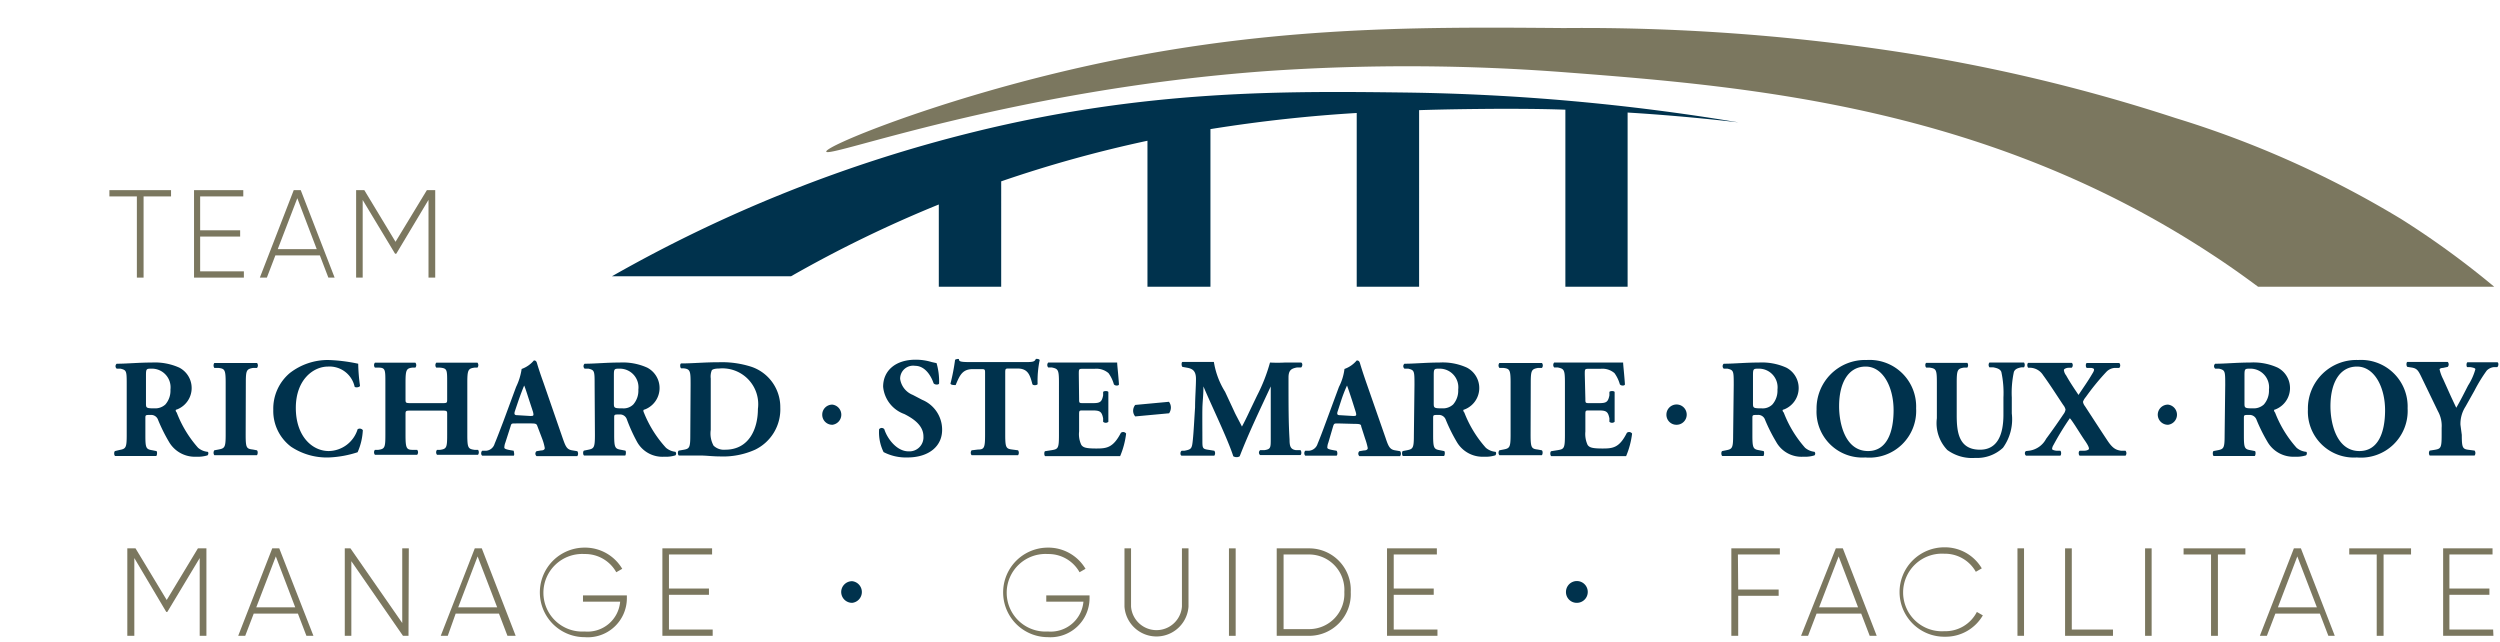 <svg id="Calque_1" data-name="Calque 1" xmlns="http://www.w3.org/2000/svg" width="167.5" height="43" viewBox="0 0 167.5 43"><title>logo-ia-richard-ste-marie-roux-roy-team-M</title><path d="M9.62,13.16V18.6H9.17V13.16H7.33v-.42h4.13v.42Z" fill="#7b775f"/><path d="M16.34,18.6H13V12.74H16.3v.42H13.41v2.27h2.68v.42H13.41v2.33h2.93Z" fill="#7b775f"/><path d="M18.45,17.11l-.57,1.49h-.47l2.27-5.86h.47l2.27,5.86H22l-.57-1.49Zm1.47-3.83-1.31,3.41h2.61Z" fill="#7b775f"/><path d="M28.71,18.6V13.39L26.55,17h-.08l-2.17-3.6V18.6h-.44V12.74h.55L26.5,16.2l2.1-3.46h.56V18.6Z" fill="#7b775f"/><path d="M8.49,25.8c0-.94,0-1-.42-1.1l-.25,0a.21.21,0,0,1,0-.33c.71,0,1.45-.08,2.34-.08a4,4,0,0,1,1.85.34,1.54,1.54,0,0,1-.17,2.81c-.09,0-.09.1,0,.2A7.69,7.69,0,0,0,13.27,30a1.15,1.15,0,0,0,.63.27c.08,0,.08.18,0,.24a2.22,2.22,0,0,1-.75.09,2,2,0,0,1-1.83-1,11.15,11.15,0,0,1-.73-1.47.49.49,0,0,0-.5-.33c-.33,0-.35,0-.35.21v1.16c0,.87.05.93.48,1l.25.05c.07,0,.07.27,0,.33l-1.38,0c-.47,0-.89,0-1.38,0-.08-.06-.08-.29,0-.33L8,30.15c.43-.08.49-.14.49-1ZM9.78,27c0,.33,0,.36.58.36a1,1,0,0,0,.72-.26,1.41,1.41,0,0,0,.34-1,1.25,1.25,0,0,0-1.24-1.4c-.38,0-.4,0-.4.48Z" fill="#00324d"/><path d="M16.46,29.12c0,.89.05.95.49,1l.26.05c.08.05.07.27,0,.33l-1.41,0-1.44,0a.29.29,0,0,1,0-.33l.27-.05c.43-.08.49-.14.49-1V25.65c0-.88-.06-.95-.49-1l-.27,0a.29.29,0,0,1,0-.33l1.44,0,1.42,0a.26.26,0,0,1,0,.33l-.26,0c-.44.08-.49.15-.49,1Z" fill="#00324d"/><path d="M24,24.37a11.87,11.87,0,0,0,.12,1.47c0,.11-.3.15-.36.07a1.72,1.72,0,0,0-1.78-1.35c-1,0-2.16.89-2.16,2.77s1.08,2.89,2.21,2.89a2.06,2.06,0,0,0,1.93-1.46.26.26,0,0,1,.35.06,4.14,4.14,0,0,1-.35,1.48,7.09,7.09,0,0,1-1.92.35,4.33,4.33,0,0,1-2.54-.72,3,3,0,0,1-1.19-2.47A3.12,3.12,0,0,1,19.41,25,4.16,4.16,0,0,1,22,24.12,11.18,11.18,0,0,1,24,24.37Z" fill="#00324d"/><path d="M27.57,27.51c-.39,0-.4,0-.4.27v1.36c0,.88.06,1,.48,1l.3,0a.26.26,0,0,1,0,.33l-1.43,0-1.4,0a.26.26,0,0,1,0-.33l.22,0c.44-.06.48-.15.48-1V25.63c0-.87,0-1-.48-1l-.22,0a.26.26,0,0,1,0-.33c.46,0,.95,0,1.4,0s.9,0,1.31,0a.26.26,0,0,1,0,.33l-.2,0c-.4.05-.46.15-.46,1v1.1c0,.27,0,.28.4.28h2c.39,0,.39,0,.39-.28v-1.1c0-.87,0-.95-.48-1l-.25,0a.26.26,0,0,1,0-.33l1.43,0c.46,0,.9,0,1.33,0a.26.26,0,0,1,0,.33l-.19,0c-.43.06-.49.15-.49,1v3.51c0,.88.06.94.49,1l.23,0a.29.29,0,0,1,0,.33l-1.37,0q-.71,0-1.38,0a.26.26,0,0,1,0-.33l.2,0c.44-.06.48-.15.48-1V27.78c0-.26,0-.27-.39-.27Z" fill="#00324d"/><path d="M34.52,28.37c-.23,0-.26,0-.31.19l-.35,1.09a1,1,0,0,0-.07.34c0,.06.08.11.34.16l.29.05c0,.06.07.28,0,.33-.33,0-.71,0-1.11,0s-.53,0-1,0c-.1-.06-.09-.26,0-.33l.26,0a.65.65,0,0,0,.57-.47c.16-.38.33-.83.59-1.51l.85-2.3a4.09,4.09,0,0,0,.37-1.2,1.88,1.88,0,0,0,.82-.57c.12,0,.17.05.21.19s.19.63.43,1.29l1.28,3.7c.2.57.28.78.63.84l.36.06a.29.29,0,0,1,0,.33c-.45,0-1,0-1.45,0s-.84,0-1.28,0a.21.21,0,0,1,0-.33l.3-.05c.21,0,.25-.1.25-.16a3.29,3.29,0,0,0-.18-.64L36,28.54c-.05-.15-.12-.17-.45-.17Zm1-.5c.22,0,.26,0,.19-.28l-.25-.76c-.13-.4-.25-.79-.34-1-.09.21-.24.6-.38,1l-.24.71c-.08.25,0,.28.2.28Z" fill="#00324d"/><path d="M39.84,25.8c0-.94,0-1-.41-1.1l-.26,0a.22.22,0,0,1,0-.33c.71,0,1.44-.08,2.34-.08a4,4,0,0,1,1.85.34,1.54,1.54,0,0,1-.17,2.81c-.1,0-.1.1-.05.2A7.72,7.72,0,0,0,44.62,30a1.17,1.17,0,0,0,.63.27.17.17,0,0,1,0,.24,2.12,2.12,0,0,1-.74.09,1.94,1.94,0,0,1-1.83-1A11.24,11.24,0,0,1,42,28.1a.48.48,0,0,0-.5-.33c-.33,0-.35,0-.35.21v1.16c0,.87.06.93.48,1l.26.05c.06,0,.06.27,0,.33l-1.39,0c-.47,0-.88,0-1.37,0-.08-.06-.08-.29,0-.33l.25-.05c.42-.08.48-.14.48-1ZM41.13,27c0,.33,0,.36.59.36a.92.92,0,0,0,.71-.26,1.41,1.41,0,0,0,.34-1,1.25,1.25,0,0,0-1.23-1.4c-.39,0-.41,0-.41.48Z" fill="#00324d"/><path d="M46.27,25.8c0-.89,0-1.07-.45-1.12l-.18,0c-.09-.05-.09-.32,0-.33.79,0,1.53-.08,2.53-.08a6.45,6.45,0,0,1,2.19.31,2.85,2.85,0,0,1,1.92,2.73,3,3,0,0,1-1.69,2.82,5.24,5.24,0,0,1-2.38.45c-.45,0-.92-.06-1.26-.06l-1.47,0c-.08-.06-.08-.29,0-.33l.29-.05c.43-.07.48-.14.48-1Zm1.35,3a1.7,1.7,0,0,0,.19,1.06,1,1,0,0,0,.78.27c1.63,0,2.19-1.45,2.19-2.73a2.4,2.4,0,0,0-2.6-2.71c-.26,0-.44.05-.49.12a1.12,1.12,0,0,0-.07.55Z" fill="#00324d"/><path d="M55.09,27.78a.67.67,0,0,1,.68-.67.68.68,0,0,1,0,1.35A.67.67,0,0,1,55.09,27.78Z" fill="#00324d"/><path d="M60.8,30.65a3.25,3.25,0,0,1-1.6-.36,3,3,0,0,1-.3-1.53.22.22,0,0,1,.35,0c.19.61.82,1.48,1.62,1.48a.94.94,0,0,0,1-1c0-.76-.71-1.21-1.28-1.5a2.15,2.15,0,0,1-1.42-1.83c0-1.07.82-1.81,2.18-1.81a3.63,3.63,0,0,1,1.08.16l.32.07a4.47,4.47,0,0,1,.17,1.35c0,.11-.28.12-.37,0-.16-.48-.56-1.17-1.24-1.17a.87.87,0,0,0-1,.88,1.36,1.36,0,0,0,.85,1.07l.63.33a2.16,2.16,0,0,1,1.33,1.9C63.18,29.9,62.22,30.65,60.8,30.65Z" fill="#00324d"/><path d="M66,25c0-.22,0-.27-.22-.27h-.59c-.69,0-.88.38-1.16,1.07-.12,0-.3,0-.35-.09a13.86,13.86,0,0,0,.31-1.6.21.21,0,0,1,.13-.05.2.2,0,0,1,.13,0c0,.16.08.2.79.2h3.51c.62,0,.76,0,.85-.21a.24.24,0,0,1,.12,0,.19.19,0,0,1,.14.07,6.82,6.82,0,0,0-.14,1.62c-.05.08-.3.1-.35,0-.16-.61-.29-1.05-1-1.05h-.56c-.23,0-.26,0-.26.27v4.16c0,.88.06.95.48,1l.38.05a.29.29,0,0,1,0,.33l-1.51,0-1.6,0a.26.26,0,0,1,0-.33l.42-.05c.43,0,.48-.13.48-1Z" fill="#00324d"/><path d="M72.3,26.73c0,.26,0,.28.26.28h.65c.49,0,.61-.07.7-.52l0-.23c.06-.08.3-.08.35,0,0,.3,0,.64,0,1s0,.7,0,1a.26.26,0,0,1-.35,0l0-.23c-.09-.45-.21-.53-.7-.53h-.65c-.25,0-.26,0-.26.29v1.12a1.65,1.65,0,0,0,.15.9c.12.17.3.24,1,.24S74.58,30,75.1,29a.24.24,0,0,1,.35.05,5.55,5.55,0,0,1-.4,1.51c-.5,0-1.4,0-2.18,0H71.65l-1.63,0c-.07-.06-.07-.29,0-.33l.45-.07c.42-.07.48-.12.48-1V25.62c0-.85-.06-.91-.48-1l-.24,0a.25.25,0,0,1,0-.33c.44,0,.91,0,1.36,0h2c.6,0,1.14,0,1.26,0,0,.15.08.83.12,1.46,0,.1-.25.12-.34,0a2.37,2.37,0,0,0-.36-.75,1.24,1.24,0,0,0-.93-.29h-.75c-.31,0-.31,0-.31.37Z" fill="#00324d"/><path d="M78.32,26.92a.64.64,0,0,1,.13.4.71.71,0,0,1-.12.37l-2.27.21a.58.58,0,0,1-.14-.38.63.63,0,0,1,.14-.39Z" fill="#00324d"/><path d="M79.22,24.58c-.07-.08-.07-.3,0-.33.32,0,.73,0,1.19,0s.58,0,.92,0a5.36,5.36,0,0,0,.75,2l.62,1.33c.08.19.38.73.51,1,.12-.22.27-.51.53-1.07l.48-1a11.45,11.45,0,0,0,.87-2.22,9.29,9.29,0,0,0,1,0c.32,0,.75,0,1.09,0,.1.05.1.23,0,.33l-.28,0c-.38.07-.57.18-.57.68,0,1.95,0,3,.07,4.15,0,.44.06.66.43.71l.3,0c.08.07.08.29,0,.33-.43,0-.84,0-1.3,0s-.94,0-1.4,0a.21.21,0,0,1,0-.33l.28,0c.43-.06.43-.17.43-.75l0-2.45V25.89h0c-.7,1.51-1.46,3.08-2.08,4.68a.36.36,0,0,1-.19.06.45.45,0,0,1-.24-.06c-.37-1.16-1.49-3.46-2-4.68h0c0,.61-.06,1-.07,1.47s0,1.56,0,2.12,0,.6.43.66l.37.06a.29.29,0,0,1,0,.33c-.35,0-.76,0-1.12,0l-1.06,0c-.12,0-.12-.29,0-.33l.17,0c.48-.09.51-.14.57-.73s.09-1.28.15-2.18c0-.63.06-1.39.06-1.9s-.2-.68-.58-.75Z" fill="#00324d"/><path d="M89.64,28.37c-.23,0-.26,0-.32.19L89,29.65a1,1,0,0,0-.07.34c0,.06.07.11.34.16l.28.05c.06.06.08.28,0,.33-.33,0-.7,0-1.1,0s-.54,0-1,0a.25.25,0,0,1,0-.33l.25,0a.66.66,0,0,0,.58-.47c.16-.38.33-.83.58-1.51l.85-2.3a3.54,3.54,0,0,0,.37-1.2,1.88,1.88,0,0,0,.82-.57c.12,0,.18.05.22.19s.19.63.42,1.29l1.29,3.7c.19.57.28.78.63.84l.35.06a.29.29,0,0,1,0,.33c-.46,0-1,0-1.46,0s-.84,0-1.27,0a.22.22,0,0,1,0-.33l.3-.05c.22,0,.26-.1.26-.16a4.35,4.35,0,0,0-.18-.64l-.26-.81c0-.15-.12-.17-.45-.17Zm1-.5c.22,0,.27,0,.19-.28l-.24-.76c-.13-.4-.26-.79-.34-1a9.28,9.28,0,0,0-.39,1l-.23.71c-.09.25,0,.28.19.28Z" fill="#00324d"/><path d="M94.77,25.8c0-.94,0-1-.42-1.1l-.25,0a.21.21,0,0,1,0-.33c.7,0,1.44-.08,2.33-.08a3.92,3.92,0,0,1,1.85.34,1.54,1.54,0,0,1-.17,2.81c-.09,0-.09.1,0,.2A7.72,7.72,0,0,0,99.55,30a1.15,1.15,0,0,0,.63.27c.08,0,.08.18,0,.24a2.19,2.19,0,0,1-.75.09,2,2,0,0,1-1.83-1,11.15,11.15,0,0,1-.73-1.47.49.49,0,0,0-.5-.33c-.33,0-.35,0-.35.21v1.16c0,.87.06.93.48,1l.25.05c.07,0,.07.27,0,.33l-1.38,0c-.47,0-.89,0-1.38,0-.07-.06-.07-.29,0-.33l.26-.05c.42-.08.48-.14.48-1ZM96.06,27c0,.33,0,.36.58.36a1,1,0,0,0,.72-.26,1.41,1.41,0,0,0,.34-1,1.25,1.25,0,0,0-1.24-1.4c-.38,0-.4,0-.4.48Z" fill="#00324d"/><path d="M102.55,29.12c0,.89.06.95.49,1l.26.05c.08.05.07.27,0,.33l-1.41,0-1.43,0a.26.26,0,0,1,0-.33l.26-.05c.43-.08.49-.14.49-1V25.65c0-.88-.06-.95-.49-1l-.26,0a.26.26,0,0,1,0-.33l1.43,0,1.42,0a.26.26,0,0,1,0,.33l-.26,0c-.43.08-.49.15-.49,1Z" fill="#00324d"/><path d="M106.22,26.73c0,.26,0,.28.26.28h.65c.49,0,.61-.07.7-.52l0-.23c.06-.08.3-.08.35,0,0,.3,0,.64,0,1s0,.7,0,1a.26.26,0,0,1-.35,0l0-.23c-.09-.45-.21-.53-.7-.53h-.65c-.25,0-.26,0-.26.29v1.12a1.75,1.75,0,0,0,.15.9c.12.17.3.24,1,.24S108.5,30,109,29a.24.24,0,0,1,.35.05,5.55,5.55,0,0,1-.4,1.51c-.5,0-1.4,0-2.18,0h-1.22l-1.62,0c-.08-.06-.08-.29,0-.33l.44-.07c.42-.07.48-.12.48-1V25.62c0-.85-.06-.91-.48-1l-.24,0a.25.25,0,0,1,0-.33c.45,0,.91,0,1.36,0h2c.6,0,1.14,0,1.26,0,0,.15.08.83.12,1.46,0,.1-.25.12-.34,0a2.37,2.37,0,0,0-.36-.75,1.24,1.24,0,0,0-.93-.29h-.75c-.31,0-.31,0-.31.37Z" fill="#00324d"/><path d="M111.65,27.78a.68.68,0,1,1,.68.68A.67.67,0,0,1,111.65,27.78Z" fill="#00324d"/><path d="M116.16,25.8c0-.94,0-1-.42-1.1l-.25,0a.22.22,0,0,1,0-.33c.71,0,1.44-.08,2.34-.08a4,4,0,0,1,1.85.34,1.54,1.54,0,0,1-.17,2.81c-.1,0-.1.1,0,.2A7.72,7.72,0,0,0,120.94,30a1.17,1.17,0,0,0,.63.27.17.17,0,0,1,0,.24,2.12,2.12,0,0,1-.74.09,1.94,1.94,0,0,1-1.83-1,11.24,11.24,0,0,1-.74-1.47.48.48,0,0,0-.5-.33c-.33,0-.35,0-.35.21v1.16c0,.87.06.93.48,1l.26.05c.06,0,.06.27,0,.33l-1.39,0c-.47,0-.88,0-1.37,0-.08-.06-.08-.29,0-.33l.25-.05c.42-.08.48-.14.48-1Zm1.29,1.2c0,.33,0,.36.59.36a.92.92,0,0,0,.71-.26,1.41,1.41,0,0,0,.34-1,1.25,1.25,0,0,0-1.23-1.4c-.39,0-.41,0-.41.48Z" fill="#00324d"/><path d="M128.38,27.36a3.13,3.13,0,0,1-3.4,3.29,3.07,3.07,0,0,1-3.27-3.22,3.25,3.25,0,0,1,3.36-3.31A3.12,3.12,0,0,1,128.38,27.36ZM125,24.56c-1.16,0-1.78,1.08-1.78,2.66,0,1.15.4,3,1.94,3,1.23,0,1.71-1.21,1.71-2.74S126.17,24.56,125,24.56Z" fill="#00324d"/><path d="M129.77,25.63c0-.87-.05-.93-.48-1l-.23,0c-.08-.06-.09-.27,0-.32.45,0,.92,0,1.37,0s.93,0,1.38,0a.27.27,0,0,1,0,.32l-.23,0c-.42.07-.48.15-.48,1v2.18c0,1.11.12,2.32,1.56,2.32,1.2,0,1.57-1.06,1.57-2.35V26.64a6.68,6.68,0,0,0-.14-1.72c-.08-.2-.29-.26-.55-.31l-.25,0a.27.27,0,0,1,0-.32l1.26,0,1.06,0a.29.29,0,0,1,0,.32l-.17,0c-.25.05-.43.11-.51.31a6.68,6.68,0,0,0-.14,1.72V27.7A3.26,3.26,0,0,1,134.2,30a2.54,2.54,0,0,1-1.86.68,2.81,2.81,0,0,1-1.87-.53,2.6,2.6,0,0,1-.7-2.13Z" fill="#00324d"/><path d="M136,30.19a1.51,1.51,0,0,0,1.09-.79c.27-.36.77-1.06,1.17-1.66a.63.63,0,0,0,.13-.3.72.72,0,0,0-.15-.3c-.31-.46-.9-1.39-1.35-2a1.06,1.06,0,0,0-.84-.5l-.16,0c-.08-.08-.08-.28,0-.33.31,0,.9,0,1.47,0,.77,0,1.15,0,1.44,0,.1.05.1.25,0,.33l-.2,0c-.15,0-.32.08-.32.15a.7.7,0,0,0,.15.36c.25.45.54.88.83,1.31.35-.53.64-.93.93-1.43.11-.17.11-.23.11-.28s-.07-.08-.19-.1l-.3,0c-.08-.07-.08-.28,0-.33.3,0,.64,0,1.09,0s.79,0,1.09,0a.24.24,0,0,1,0,.33l-.3,0a.86.86,0,0,0-.54.24,15.84,15.84,0,0,0-1.4,1.71,1,1,0,0,0-.19.32.62.62,0,0,0,.13.29c.71,1.09,1.17,1.8,1.51,2.31s.56.63.92.68l.29,0a.26.26,0,0,1,0,.33c-.42,0-.71,0-1.48,0s-1.07,0-1.58,0c-.08,0-.12-.29,0-.33l.26,0c.23,0,.35-.08.35-.13s0-.16-.28-.56-.82-1.31-1-1.49a19.21,19.21,0,0,0-1.1,1.8.56.56,0,0,0-.09.26c0,.05.11.1.3.12l.25,0c.08.06.07.29,0,.33-.41,0-.9,0-1.29,0s-.71,0-1,0c-.1-.05-.12-.26,0-.31Z" fill="#00324d"/><path d="M144.57,27.78a.68.68,0,0,1,.69-.67.68.68,0,0,1,0,1.35A.68.68,0,0,1,144.57,27.78Z" fill="#00324d"/><path d="M149.09,25.8c0-.94,0-1-.42-1.1l-.25,0a.21.21,0,0,1,0-.33c.7,0,1.44-.08,2.33-.08a3.92,3.92,0,0,1,1.85.34,1.54,1.54,0,0,1-.17,2.81c-.09,0-.09.1,0,.2A7.69,7.69,0,0,0,153.87,30a1.15,1.15,0,0,0,.63.27c.08,0,.08.18,0,.24a2.19,2.19,0,0,1-.75.09,2,2,0,0,1-1.83-1,11.15,11.15,0,0,1-.73-1.47.49.49,0,0,0-.5-.33c-.33,0-.35,0-.35.21v1.16c0,.87.05.93.48,1l.25.05c.07,0,.07.27,0,.33l-1.38,0c-.47,0-.89,0-1.38,0-.07-.06-.07-.29,0-.33l.26-.05c.42-.08.48-.14.48-1Zm1.29,1.2c0,.33,0,.36.58.36a1,1,0,0,0,.72-.26,1.41,1.41,0,0,0,.34-1,1.25,1.25,0,0,0-1.24-1.4c-.38,0-.4,0-.4.48Z" fill="#00324d"/><path d="M161.31,27.36a3.13,3.13,0,0,1-3.4,3.29,3.08,3.08,0,0,1-3.28-3.22A3.25,3.25,0,0,1,158,24.12,3.12,3.12,0,0,1,161.31,27.36Zm-3.39-2.8c-1.16,0-1.78,1.08-1.78,2.66,0,1.15.41,3,1.94,3,1.24,0,1.72-1.21,1.72-2.74S159.09,24.56,157.92,24.56Z" fill="#00324d"/><path d="M164.94,29.14c0,.88.06.95.48,1l.38.05a.29.29,0,0,1,0,.33l-1.53,0-1.48,0a.29.29,0,0,1,0-.33l.32-.05c.43-.07.48-.13.48-1v-.47a2,2,0,0,0-.25-1.12l-1.12-2.32c-.19-.39-.28-.54-.61-.6l-.32-.05c-.08-.08-.07-.3,0-.33.42,0,.77,0,1.33,0s1.06,0,1.38,0a.25.25,0,0,1,0,.33l-.32.07c-.17,0-.23.08-.23.09a2.7,2.7,0,0,0,.24.66l.45,1c.14.31.32.69.43.92.27-.46.54-1,.79-1.49a4,4,0,0,0,.49-1.09c0-.06-.09-.1-.32-.14l-.21,0c-.08,0-.09-.28,0-.33l1.06,0c.36,0,.65,0,.93,0,.11,0,.11.26,0,.33l-.24,0a.78.78,0,0,0-.46.23,10.48,10.48,0,0,0-.82,1.34l-.6,1.07a2.14,2.14,0,0,0-.34,1.22Z" fill="#00324d"/><path d="M56.36,39.66a.73.73,0,0,1,.74-.72.73.73,0,0,1,0,1.45A.73.73,0,0,1,56.36,39.66Z" fill="#00324d"/><path d="M104.92,39.66a.73.73,0,1,1,.73.73A.72.72,0,0,1,104.92,39.66Z" fill="#00324d"/><path d="M13.38,42.6V37.39L11.21,41h-.07L9,37.39V42.6H8.53V36.74h.55l2.09,3.46,2.09-3.46h.57V42.6Z" fill="#7b775f"/><path d="M17,41.11l-.57,1.49h-.47l2.28-5.86h.47L21,42.6h-.47l-.57-1.49Zm1.48-3.83-1.31,3.41h2.61Z" fill="#7b775f"/><path d="M27.37,42.6H27l-3.46-5v5h-.44V36.74h.38l3.47,5v-5h.44Z" fill="#7b775f"/><path d="M30.53,41.11,30,42.6h-.47l2.28-5.86h.47l2.27,5.86H34l-.57-1.49ZM32,37.28,30.7,40.69h2.61Z" fill="#7b775f"/><path d="M39.17,42.69a3,3,0,1,1,0-6,2.9,2.9,0,0,1,2.52,1.42l-.4.23a2.38,2.38,0,0,0-2.12-1.22,2.6,2.6,0,1,0,0,5.19,2.19,2.19,0,0,0,2.38-2H39.06v-.42H42v.22A2.62,2.62,0,0,1,39.17,42.69Z" fill="#7b775f"/><path d="M47.75,42.6H44.38V36.74h3.33v.41H44.82v2.28H47.5v.42H44.82v2.33h2.93Z" fill="#7b775f"/><path d="M70.21,42.69a3,3,0,1,1,0-6,2.9,2.9,0,0,1,2.52,1.42l-.4.23a2.38,2.38,0,0,0-2.12-1.22,2.6,2.6,0,1,0,0,5.19,2.2,2.2,0,0,0,2.38-2H70.1v-.42H73v.22A2.62,2.62,0,0,1,70.21,42.69Z" fill="#7b775f"/><path d="M75.34,40.64v-3.9h.44v3.9a1.71,1.71,0,0,0,3.41,0v-3.9h.44v3.9a2.15,2.15,0,0,1-4.29,0Z" fill="#7b775f"/><path d="M82.79,42.6h-.45V36.74h.45Z" fill="#7b775f"/><path d="M90.5,39.67a2.79,2.79,0,0,1-2.76,2.93h-2.2V36.74h2.2A2.79,2.79,0,0,1,90.5,39.67Zm-.43,0a2.37,2.37,0,0,0-2.33-2.52H86v5h1.76A2.36,2.36,0,0,0,90.07,39.67Z" fill="#7b775f"/><path d="M96.31,42.6H92.93V36.74h3.34v.41H93.38v2.28h2.68v.42H93.38v2.33h2.93Z" fill="#7b775f"/><path d="M116.46,39.5h2.71v.42h-2.71V42.6H116V36.74h3.25v.41h-2.81Z" fill="#7b775f"/><path d="M121.71,41.11l-.57,1.49h-.47L123,36.74h.47l2.27,5.86h-.47l-.57-1.49Zm1.48-3.83-1.31,3.41h2.61Z" fill="#7b775f"/><path d="M127.27,39.67a3,3,0,0,1,3-3,2.87,2.87,0,0,1,2.51,1.41l-.4.23a2.37,2.37,0,0,0-2.11-1.21,2.6,2.6,0,1,0,0,5.19A2.37,2.37,0,0,0,132.45,41l.4.23a2.88,2.88,0,0,1-2.53,1.43A3,3,0,0,1,127.27,39.67Z" fill="#7b775f"/><path d="M135.61,42.6h-.44V36.74h.44Z" fill="#7b775f"/><path d="M141.57,42.6h-3.21V36.74h.45v5.44h2.76Z" fill="#7b775f"/><path d="M144.16,42.6h-.44V36.74h.44Z" fill="#7b775f"/><path d="M148.6,37.15V42.6h-.46V37.15H146.3v-.41h4.14v.41Z" fill="#7b775f"/><path d="M152.45,41.11l-.57,1.49h-.47l2.28-5.86h.47l2.27,5.86H156l-.57-1.49Zm1.47-3.83-1.3,3.41h2.61Z" fill="#7b775f"/><path d="M159.7,37.15V42.6h-.46V37.15H157.4v-.41h4.14v.41Z" fill="#7b775f"/><path d="M167.06,42.6h-3.37V36.74H167v.41h-2.89v2.28h2.68v.42h-2.68v2.33h2.93Z" fill="#7b775f"/><path d="M55.36,10.16c-.1-.35,7.07-3.33,16.4-5.5,12.52-2.9,22.63-2.87,33-2.78a140.43,140.43,0,0,1,22.12,1.55,116.61,116.61,0,0,1,18.88,4.48,67,67,0,0,1,15.14,6.78,58.08,58.08,0,0,1,6.21,4.52H151.29c-.65-.48-1.72-1.27-3.1-2.17-15-9.86-30.8-11.24-43.12-12.18a138.11,138.11,0,0,0-20.17-.1C67.8,6,55.49,10.62,55.36,10.16Z" fill="#7b775f"/><path d="M116.48,8.2a147.42,147.42,0,0,0-22.28-2C86.09,6.1,76.78,6,65.26,8.84A95,95,0,0,0,41,18.51H53a83.05,83.05,0,0,1,9.9-4.81v5.51h4.18V12.15a84.53,84.53,0,0,1,9.8-2.72v9.78H81.1V8.65c3.49-.56,6.78-.9,9.8-1.08V19.21h4.18V7.38c1.92-.06,3.69-.08,5.31-.09,1.3,0,2.82,0,4.49.06V19.21h4.17V7.54C111.33,7.68,113.81,7.89,116.48,8.2Z" fill="#00324d"/></svg>